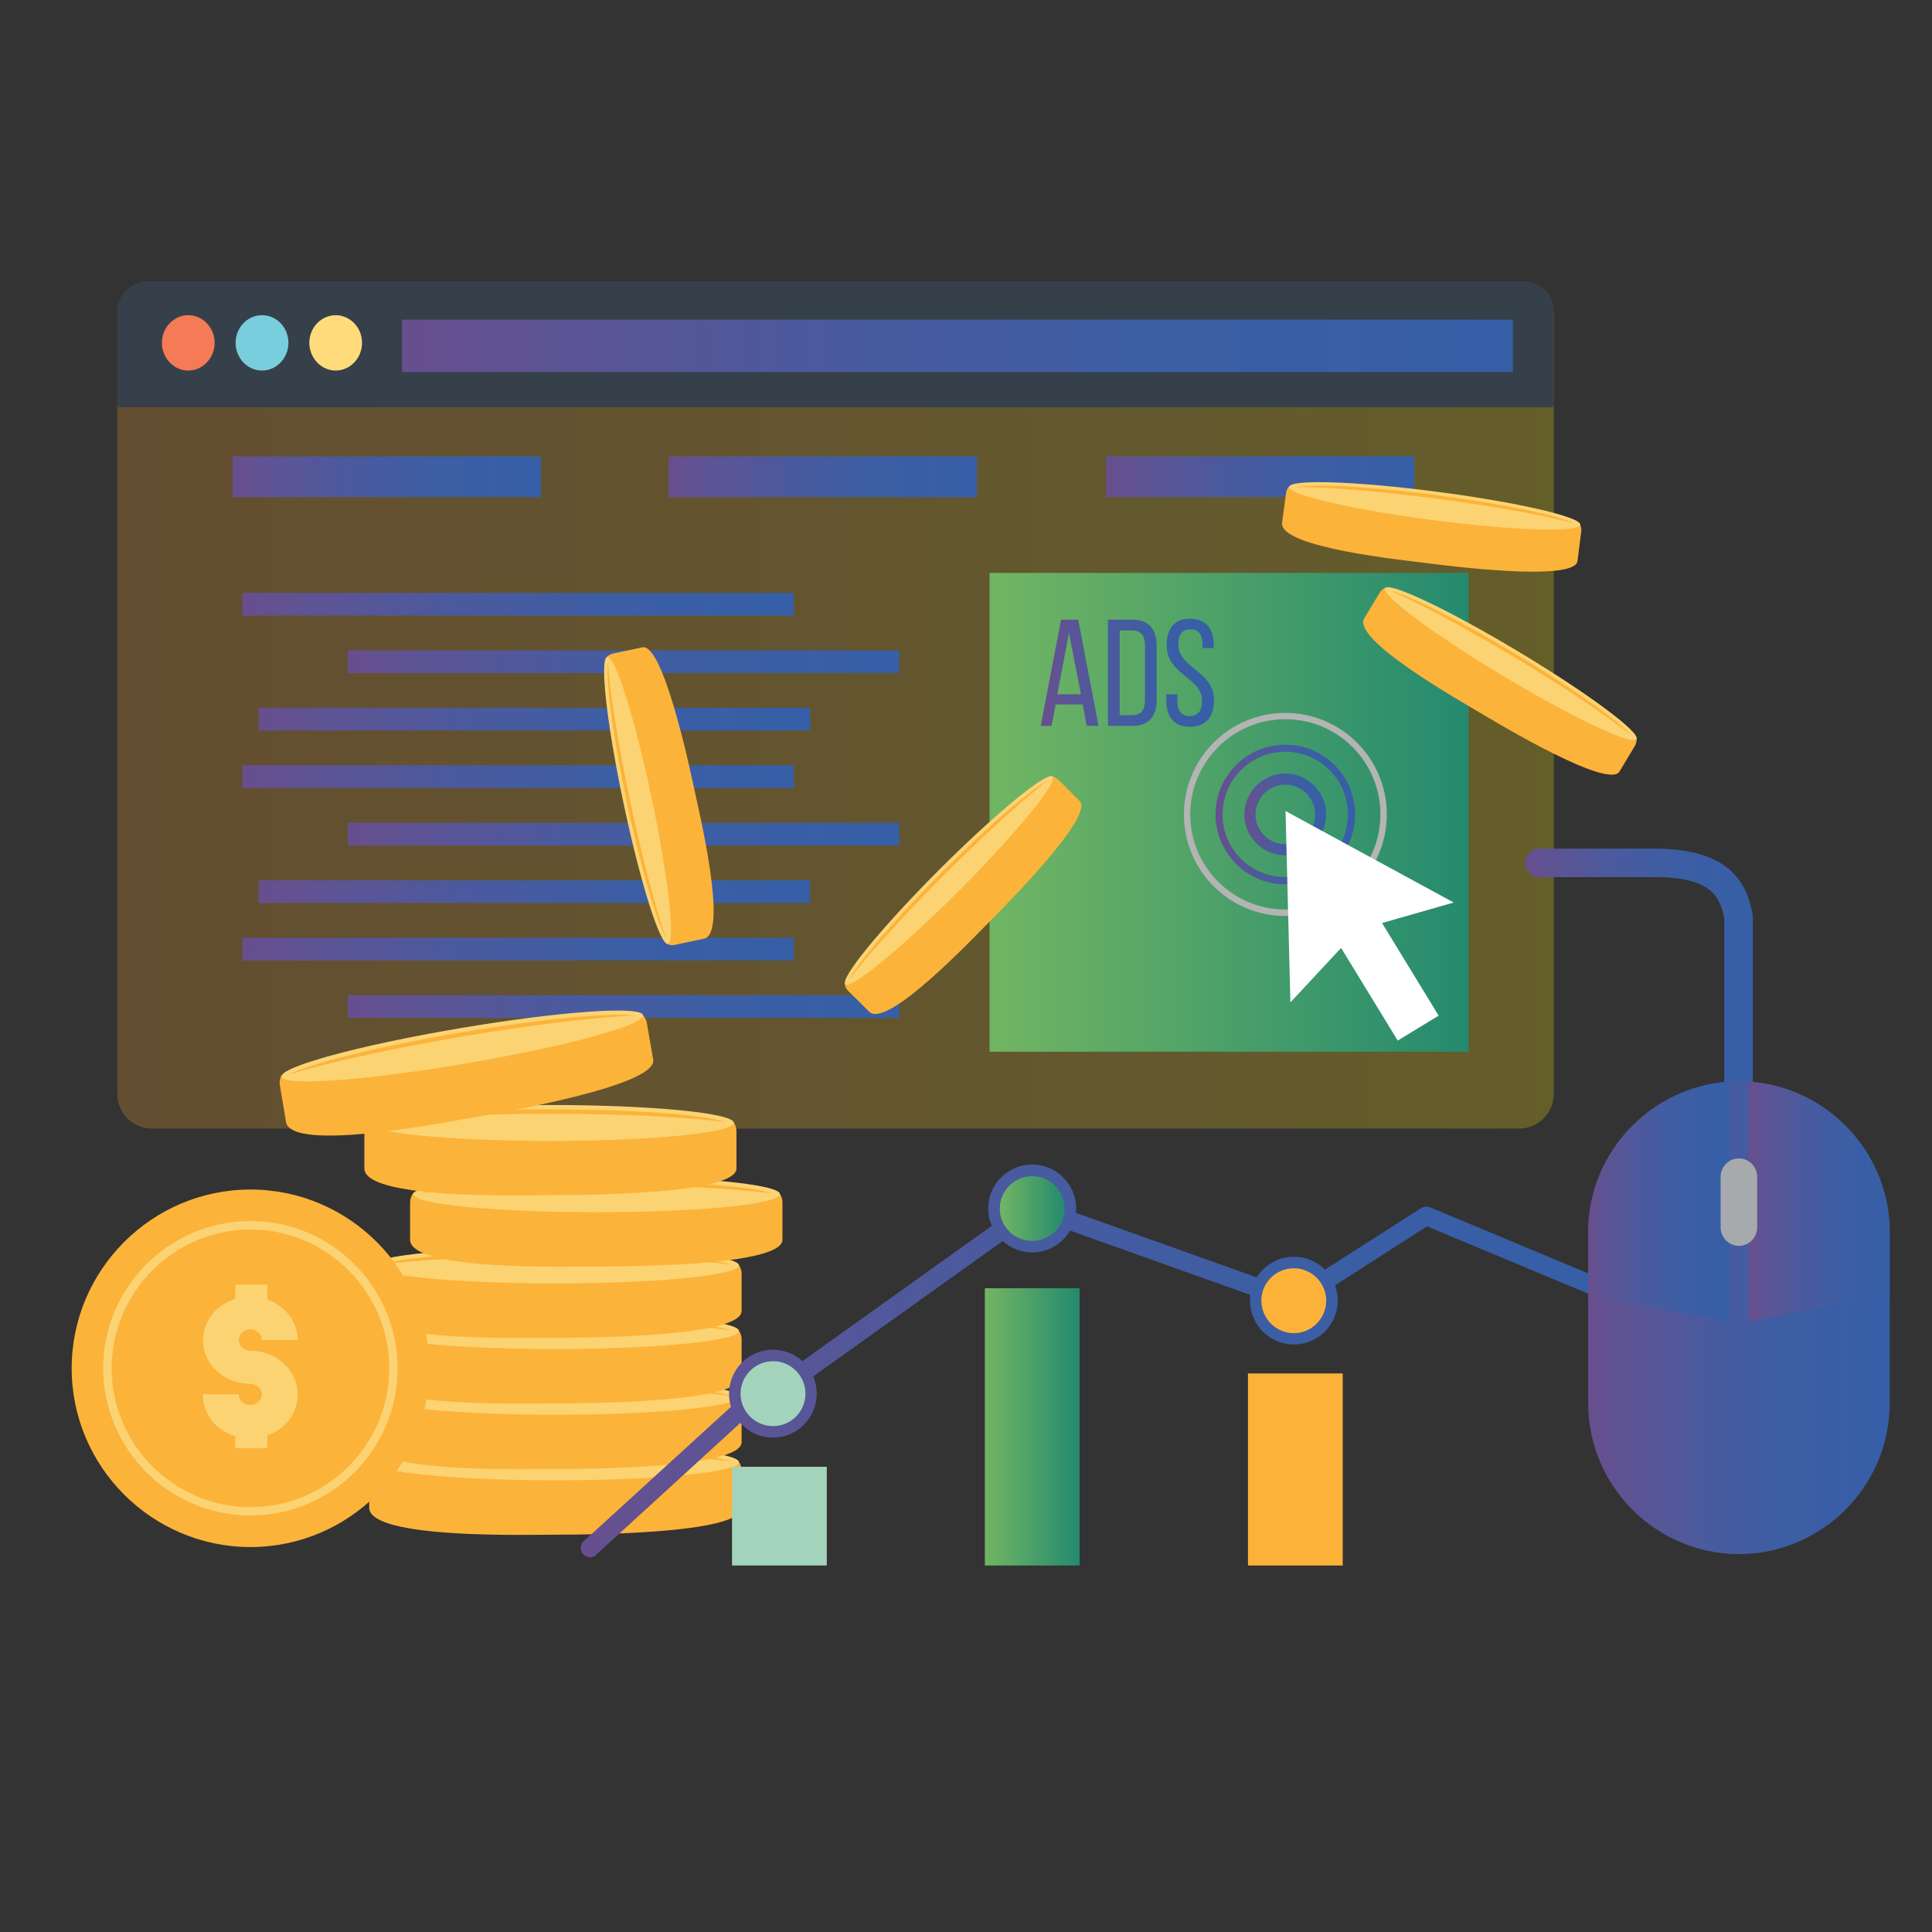 <svg xmlns="http://www.w3.org/2000/svg" xmlns:xlink="http://www.w3.org/1999/xlink" id="Layer_1" x="0px" y="0px" viewBox="0 0 2000 2000" style="enable-background:new 0 0 2000 2000;" xml:space="preserve"><rect x="0" y="0" width="2000" height="2000" fill="#333333" stroke="none"/><style type="text/css">	.st0{opacity:0.24;fill-rule:evenodd;clip-rule:evenodd;fill:url(#SVGID_1_);}	.st1{fill-rule:evenodd;clip-rule:evenodd;fill:#36404A;}	.st2{fill-rule:evenodd;clip-rule:evenodd;fill:#F47B56;}	.st3{fill-rule:evenodd;clip-rule:evenodd;fill:#78CEDD;}	.st4{fill-rule:evenodd;clip-rule:evenodd;fill:#FFDB7B;}	.st5{fill-rule:evenodd;clip-rule:evenodd;fill:url(#SVGID_2_);}	.st6{fill-rule:evenodd;clip-rule:evenodd;fill:url(#SVGID_3_);}	.st7{fill-rule:evenodd;clip-rule:evenodd;fill:url(#SVGID_4_);}	.st8{fill-rule:evenodd;clip-rule:evenodd;fill:url(#SVGID_5_);}	.st9{fill-rule:evenodd;clip-rule:evenodd;fill:url(#SVGID_6_);}	.st10{fill-rule:evenodd;clip-rule:evenodd;fill:url(#SVGID_7_);}	.st11{fill-rule:evenodd;clip-rule:evenodd;fill:url(#SVGID_8_);}	.st12{fill-rule:evenodd;clip-rule:evenodd;fill:url(#SVGID_9_);}	.st13{fill-rule:evenodd;clip-rule:evenodd;fill:url(#SVGID_10_);}	.st14{fill-rule:evenodd;clip-rule:evenodd;fill:url(#SVGID_11_);}	.st15{fill-rule:evenodd;clip-rule:evenodd;fill:url(#SVGID_12_);}	.st16{fill-rule:evenodd;clip-rule:evenodd;fill:url(#SVGID_13_);}	.st17{fill-rule:evenodd;clip-rule:evenodd;fill:url(#SVGID_14_);}	.st18{fill-rule:evenodd;clip-rule:evenodd;fill:url(#SVGID_15_);}	.st19{fill-rule:evenodd;clip-rule:evenodd;fill:url(#SVGID_16_);}	.st20{fill-rule:evenodd;clip-rule:evenodd;fill:#B4B4B4;}	.st21{fill-rule:evenodd;clip-rule:evenodd;fill:#FFFFFF;}	.st22{fill-rule:evenodd;clip-rule:evenodd;fill:url(#SVGID_17_);}	.st23{fill-rule:evenodd;clip-rule:evenodd;fill:#FCB33A;}	.st24{fill-rule:evenodd;clip-rule:evenodd;fill:#FBD372;}	.st25{fill:url(#SVGID_18_);}	.st26{fill-rule:evenodd;clip-rule:evenodd;fill:#A4D3BB;}	.st27{fill-rule:evenodd;clip-rule:evenodd;fill:url(#SVGID_19_);}	.st28{fill-rule:evenodd;clip-rule:evenodd;fill:#FCB238;}	.st29{fill-rule:evenodd;clip-rule:evenodd;fill:url(#SVGID_20_);}	.st30{fill:url(#SVGID_21_);}	.st31{fill-rule:evenodd;clip-rule:evenodd;fill:url(#SVGID_22_);}	.st32{fill-rule:evenodd;clip-rule:evenodd;fill:url(#SVGID_23_);}	.st33{fill-rule:evenodd;clip-rule:evenodd;fill:url(#SVGID_24_);}	.st34{fill-rule:evenodd;clip-rule:evenodd;fill:#A7AAAC;}</style><g id="Paid_Per_Click_1_">	<g>		<linearGradient id="SVGID_1_" gradientUnits="userSpaceOnUse" x1="121.432" y1="729.745" x2="1608.516" y2="729.745">			<stop offset="1.385225e-07" style="stop-color:#FAA328"></stop>			<stop offset="0.254" style="stop-color:#F9B124"></stop>			<stop offset="0.769" style="stop-color:#FCD31D"></stop>			<stop offset="1" style="stop-color:#FDE406"></stop>		</linearGradient>		<path class="st0" d="M157.1,291.2h1415.7c19.5,0,35.7,16.2,35.7,35.7v805.5c0,19.7-16.2,35.9-35.7,35.9H157.1   c-19.7,0-35.7-16.2-35.7-35.9V326.9C121.4,307.4,137.5,291.2,157.1,291.2L157.1,291.2z"></path>		<path class="st1" d="M152.8,291.2h1424.4c17.2,0,31.3,14.1,31.3,31.3V419c0,1.3-1.2,2.6-2.6,2.6H121.4v-99.1   C121.4,305.4,135.6,291.2,152.8,291.2L152.8,291.2z"></path>		<path class="st2" d="M194.9,383.6c15,0,27.3-13,27.3-28.7c0-15.7-12.2-28.6-27.3-28.6c-15,0-27.3,12.8-27.3,28.6   C167.6,370.7,179.9,383.6,194.9,383.6L194.9,383.6z"></path>		<path class="st3" d="M271.3,383.6c15,0,27.3-13,27.3-28.7c0-15.7-12.2-28.6-27.3-28.6c-15.2,0-27.4,12.8-27.4,28.6   C243.9,370.7,256.1,383.6,271.3,383.6L271.3,383.6z"></path>		<path class="st4" d="M347.5,383.6c15,0,27.3-13,27.3-28.7c0-15.7-12.2-28.6-27.3-28.6c-15,0-27.3,12.8-27.3,28.6   C320.3,370.7,332.5,383.6,347.5,383.6L347.5,383.6z"></path>		<linearGradient id="SVGID_2_" gradientUnits="userSpaceOnUse" x1="416.168" y1="357.974" x2="1566.1" y2="357.974">			<stop offset="1.229066e-02" style="stop-color:#674F8F"></stop>			<stop offset="0.106" style="stop-color:#5F5393"></stop>			<stop offset="0.382" style="stop-color:#4B5A9E"></stop>			<stop offset="0.672" style="stop-color:#3C5EA4"></stop>			<stop offset="0.993" style="stop-color:#365FA7"></stop>		</linearGradient>		<rect x="416.2" y="330.9" class="st5" width="1149.9" height="54.2"></rect>		<g>			<linearGradient id="SVGID_3_" gradientUnits="userSpaceOnUse" x1="240.814" y1="493.534" x2="559.891" y2="493.534">				<stop offset="1.229066e-02" style="stop-color:#674F8F"></stop>				<stop offset="0.106" style="stop-color:#5F5393"></stop>				<stop offset="0.382" style="stop-color:#4B5A9E"></stop>				<stop offset="0.672" style="stop-color:#3C5EA4"></stop>				<stop offset="0.993" style="stop-color:#365FA7"></stop>			</linearGradient>			<rect x="240.8" y="472.4" class="st6" width="319.1" height="42.3"></rect>			<linearGradient id="SVGID_4_" gradientUnits="userSpaceOnUse" x1="692.245" y1="493.534" x2="1011.322" y2="493.534">				<stop offset="1.229066e-02" style="stop-color:#674F8F"></stop>				<stop offset="0.106" style="stop-color:#5F5393"></stop>				<stop offset="0.382" style="stop-color:#4B5A9E"></stop>				<stop offset="0.672" style="stop-color:#3C5EA4"></stop>				<stop offset="0.993" style="stop-color:#365FA7"></stop>			</linearGradient>			<rect x="692.2" y="472.4" class="st7" width="319.1" height="42.3"></rect>			<linearGradient id="SVGID_5_" gradientUnits="userSpaceOnUse" x1="1144.985" y1="493.534" x2="1464.068" y2="493.534">				<stop offset="1.229066e-02" style="stop-color:#674F8F"></stop>				<stop offset="0.106" style="stop-color:#5F5393"></stop>				<stop offset="0.382" style="stop-color:#4B5A9E"></stop>				<stop offset="0.672" style="stop-color:#3C5EA4"></stop>				<stop offset="0.993" style="stop-color:#365FA7"></stop>			</linearGradient>			<rect x="1145" y="472.4" class="st8" width="319.1" height="42.3"></rect>			<linearGradient id="SVGID_6_" gradientUnits="userSpaceOnUse" x1="251.014" y1="625.524" x2="821.83" y2="625.524">				<stop offset="1.229066e-02" style="stop-color:#674F8F"></stop>				<stop offset="0.106" style="stop-color:#5F5393"></stop>				<stop offset="0.382" style="stop-color:#4B5A9E"></stop>				<stop offset="0.672" style="stop-color:#3C5EA4"></stop>				<stop offset="0.993" style="stop-color:#365FA7"></stop>			</linearGradient>			<rect x="251" y="613.8" class="st9" width="570.8" height="23.5"></rect>			<linearGradient id="SVGID_7_" gradientUnits="userSpaceOnUse" x1="360.048" y1="684.995" x2="930.862" y2="684.995">				<stop offset="1.229066e-02" style="stop-color:#674F8F"></stop>				<stop offset="0.106" style="stop-color:#5F5393"></stop>				<stop offset="0.382" style="stop-color:#4B5A9E"></stop>				<stop offset="0.672" style="stop-color:#3C5EA4"></stop>				<stop offset="0.993" style="stop-color:#365FA7"></stop>			</linearGradient>			<rect x="360" y="673.3" class="st10" width="570.8" height="23.5"></rect>			<linearGradient id="SVGID_8_" gradientUnits="userSpaceOnUse" x1="267.779" y1="744.468" x2="838.592" y2="744.468">				<stop offset="1.229066e-02" style="stop-color:#674F8F"></stop>				<stop offset="0.106" style="stop-color:#5F5393"></stop>				<stop offset="0.382" style="stop-color:#4B5A9E"></stop>				<stop offset="0.672" style="stop-color:#3C5EA4"></stop>				<stop offset="0.993" style="stop-color:#365FA7"></stop>			</linearGradient>			<rect x="267.8" y="732.7" class="st11" width="570.8" height="23.5"></rect>			<linearGradient id="SVGID_9_" gradientUnits="userSpaceOnUse" x1="251.014" y1="803.937" x2="821.83" y2="803.937">				<stop offset="1.229066e-02" style="stop-color:#674F8F"></stop>				<stop offset="0.106" style="stop-color:#5F5393"></stop>				<stop offset="0.382" style="stop-color:#4B5A9E"></stop>				<stop offset="0.672" style="stop-color:#3C5EA4"></stop>				<stop offset="0.993" style="stop-color:#365FA7"></stop>			</linearGradient>			<rect x="251" y="792.2" class="st12" width="570.8" height="23.5"></rect>			<linearGradient id="SVGID_10_" gradientUnits="userSpaceOnUse" x1="360.048" y1="863.555" x2="930.862" y2="863.555">				<stop offset="1.229066e-02" style="stop-color:#674F8F"></stop>				<stop offset="0.106" style="stop-color:#5F5393"></stop>				<stop offset="0.382" style="stop-color:#4B5A9E"></stop>				<stop offset="0.672" style="stop-color:#3C5EA4"></stop>				<stop offset="0.993" style="stop-color:#365FA7"></stop>			</linearGradient>			<rect x="360" y="851.8" class="st13" width="570.8" height="23.5"></rect>			<linearGradient id="SVGID_11_" gradientUnits="userSpaceOnUse" x1="267.779" y1="923.028" x2="838.592" y2="923.028">				<stop offset="1.229066e-02" style="stop-color:#674F8F"></stop>				<stop offset="0.106" style="stop-color:#5F5393"></stop>				<stop offset="0.382" style="stop-color:#4B5A9E"></stop>				<stop offset="0.672" style="stop-color:#3C5EA4"></stop>				<stop offset="0.993" style="stop-color:#365FA7"></stop>			</linearGradient>			<rect x="267.8" y="911.3" class="st14" width="570.8" height="23.5"></rect>			<linearGradient id="SVGID_12_" gradientUnits="userSpaceOnUse" x1="251.014" y1="982.499" x2="821.83" y2="982.499">				<stop offset="1.229066e-02" style="stop-color:#674F8F"></stop>				<stop offset="0.106" style="stop-color:#5F5393"></stop>				<stop offset="0.382" style="stop-color:#4B5A9E"></stop>				<stop offset="0.672" style="stop-color:#3C5EA4"></stop>				<stop offset="0.993" style="stop-color:#365FA7"></stop>			</linearGradient>			<rect x="251" y="970.8" class="st15" width="570.8" height="23.5"></rect>			<linearGradient id="SVGID_13_" gradientUnits="userSpaceOnUse" x1="360.048" y1="1041.971" x2="930.862" y2="1041.971">				<stop offset="1.229066e-02" style="stop-color:#674F8F"></stop>				<stop offset="0.106" style="stop-color:#5F5393"></stop>				<stop offset="0.382" style="stop-color:#4B5A9E"></stop>				<stop offset="0.672" style="stop-color:#3C5EA4"></stop>				<stop offset="0.993" style="stop-color:#365FA7"></stop>			</linearGradient>			<rect x="360" y="1030.2" class="st16" width="570.8" height="23.5"></rect>		</g>		<g>			<linearGradient id="SVGID_14_" gradientUnits="userSpaceOnUse" x1="1024.439" y1="840.89" x2="1520.328" y2="840.89">				<stop offset="1.229091e-02" style="stop-color:#71B563"></stop>				<stop offset="1" style="stop-color:#248A6F"></stop>			</linearGradient>			<rect x="1024.4" y="593.1" class="st17" width="495.9" height="495.6"></rect>			<linearGradient id="SVGID_15_" gradientUnits="userSpaceOnUse" x1="1288.273" y1="843.074" x2="1372.817" y2="843.074">				<stop offset="1.229066e-02" style="stop-color:#674F8F"></stop>				<stop offset="0.106" style="stop-color:#5F5393"></stop>				<stop offset="0.382" style="stop-color:#4B5A9E"></stop>				<stop offset="0.672" style="stop-color:#3C5EA4"></stop>				<stop offset="0.993" style="stop-color:#365FA7"></stop>			</linearGradient>			<path class="st18" d="M1330.5,800.8c23.3,0,42.3,18.9,42.3,42.3c0,23.3-18.9,42.3-42.3,42.3c-23.3,0-42.3-18.9-42.3-42.3    C1288.3,819.8,1307.2,800.8,1330.5,800.8L1330.5,800.8z M1330.5,812.3c17.1,0,30.9,13.7,30.9,30.8c0,17.1-13.8,30.8-30.9,30.8    c-16.9,0-30.8-13.7-30.8-30.8C1299.8,826,1313.6,812.3,1330.5,812.3L1330.5,812.3z"></path>			<linearGradient id="SVGID_16_" gradientUnits="userSpaceOnUse" x1="1258.391" y1="843.146" x2="1402.843" y2="843.146">				<stop offset="1.229066e-02" style="stop-color:#674F8F"></stop>				<stop offset="0.106" style="stop-color:#5F5393"></stop>				<stop offset="0.382" style="stop-color:#4B5A9E"></stop>				<stop offset="0.672" style="stop-color:#3C5EA4"></stop>				<stop offset="0.993" style="stop-color:#365FA7"></stop>			</linearGradient>			<path class="st19" d="M1330.5,778.2c35.9,0,64.9,29,64.9,64.9c0,35.9-29,64.9-64.9,64.9c-35.7,0-64.9-29-64.9-64.9    C1265.7,807.2,1294.8,778.2,1330.5,778.2L1330.5,778.2z M1330.5,770.9c39.9,0,72.3,32.2,72.3,72.2c0,39.9-32.4,72.3-72.3,72.3    c-39.8,0-72.2-32.4-72.2-72.3C1258.4,803.1,1290.8,770.9,1330.5,770.9L1330.5,770.9z"></path>			<path class="st20" d="M1330.5,738c58,0,105.1,47.1,105.1,105.1s-47.1,105.1-105.1,105.1c-58,0-104.9-47.1-104.9-105.1    S1272.5,738,1330.5,738L1330.5,738z M1330.5,744.5c54.4,0,98.5,44.2,98.5,98.5c0,54.4-44.2,98.5-98.5,98.5    c-54.4,0-98.4-44.2-98.4-98.5C1232.2,788.7,1276.2,744.5,1330.5,744.5L1330.5,744.5z"></path>			<polygon class="st21" points="1330.8,839.6 1417.9,887 1504.9,934.3 1430.7,955.5 1489.3,1051.4 1446.9,1077.2 1388.3,981.3     1335.8,1037.7 1333.3,938.6    "></polygon>			<linearGradient id="SVGID_17_" gradientUnits="userSpaceOnUse" x1="1077.498" y1="696.436" x2="1256.647" y2="696.436">				<stop offset="1.229066e-02" style="stop-color:#674F8F"></stop>				<stop offset="0.106" style="stop-color:#5F5393"></stop>				<stop offset="0.382" style="stop-color:#4B5A9E"></stop>				<stop offset="0.672" style="stop-color:#3C5EA4"></stop>				<stop offset="0.993" style="stop-color:#365FA7"></stop>			</linearGradient>			<path class="st22" d="M1120.8,729.2l4.2,22.2h12.2l-21-109.9h-17.8l-21,109.9h11.2l4.2-22.2H1120.8z M1106.6,655.3l12.4,63.4    h-24.5L1106.6,655.3z M1146.9,641.5v109.9h25.6c17.2,0,24.9-10.3,24.9-27.1v-55.4c0-17.1-7.7-27.4-24.9-27.4H1146.9z     M1159.1,740.2v-87.5h13.1c8.9,0,13.1,5.4,13.1,15.5v56.6c0,10.1-4.2,15.5-13,15.5H1159.1z M1232,640.5    c-16.5,0-24.3,10.5-24.3,27.4c0,30.9,36.7,33.2,36.7,57.7c0,9.9-4.1,15.7-12.8,15.7c-8.7,0-12.8-5.8-12.8-15.7v-6.9h-11.5v6.3    c0,16.6,7.9,27.4,24.6,27.4c16.8,0,24.8-10.8,24.8-27.4c0-30.9-36.9-33.2-36.9-57.9c0-9.8,3.8-15.6,12.5-15.6    c8.9,0,12.5,5.8,12.5,15.7v3.6h11.7v-3.1C1256.5,651.2,1248.6,640.5,1232,640.5L1232,640.5z"></path>		</g>	</g>	<g>		<path class="st23" d="M1532.9,738.3c18.1,10.8,132.2,79.2,143.6,60.4l15.9-26.5c1.6-2.6,2-5.5,1.7-8.3c-0.4-3.8-17.3-10.9-20.8-13   l-209.9-129c-3.8-2.2-25.8-15.2-29.4-13.4c-2.3,1-4.5,2.8-5.8,5.1l-15.9,26.4C1398.8,662.3,1513.9,726.9,1532.9,738.3   L1532.9,738.3z"></path>		<path class="st24" d="M1571.5,674.3c-71.9-43.1-133.5-72.4-137.7-65.4c-4.2,7.1,50.6,47.8,122.4,91   c71.9,43.1,133.7,72.4,137.9,65.3C1698.3,758.1,1643.4,717.4,1571.5,674.3L1571.5,674.3z"></path>		<path class="st23" d="M1569.6,677.3c-58.9-35.4-111.1-61.4-130.2-65.7c28.1,12,75.6,37.3,128.4,68.9   c52.6,31.5,97.4,61.7,121.1,80.9C1676.2,746.6,1628.6,712.8,1569.6,677.3L1569.6,677.3z"></path>		<path class="st23" d="M1024.4,954c14.9-15,108.9-109.2,93.3-124.8l-21.9-21.9c-2.2-2-4.8-3.4-7.6-3.6   c-3.8-0.4-14.9,14.1-17.8,17.1L894.7,993.4c-3.1,3.1-21,21.3-20.3,25.4c0.4,2.5,1.6,4.8,3.5,6.8l21.9,21.7   C918.3,1065.8,1008.8,969.6,1024.4,954L1024.4,954z"></path>		<path class="st24" d="M971.7,900.9c-59.2,59.3-102.5,112.2-96.6,117.9c5.7,5.8,58.4-37.5,117.8-96.8   c59.2-59.5,102.5-112.2,96.8-118.1C1083.8,798.3,1031,841.6,971.7,900.9L971.7,900.9z"></path>		<path class="st23" d="M974.3,903.6c-48.7,48.7-86.4,93-95.3,110.5c18.4-24.3,54.5-64.4,98-108c43.3-43.4,83.4-79.6,107.7-98   C1067.1,817,1023,854.9,974.3,903.6L974.3,903.6z"></path>		<path class="st23" d="M718.6,816.3c-4.4-20.6-32.1-150.7-53.6-146.2l-30.3,6.4c-2.9,0.6-5.4,2.2-7.1,4.4   c-2.5,2.9,3.8,20.1,4.5,24.2l48.7,241.5c0.9,4.2,6.4,29.2,10.2,30.8c2.3,1,5,1.3,7.7,0.7l30.2-6.4   C754.3,966.2,723.1,838,718.6,816.3L718.6,816.3z"></path>		<path class="st24" d="M645.5,831.6c17.3,82.1,37.9,147.2,45.9,145.5c8-1.7,0.4-69.5-16.9-151.6c-17.3-82.1-37.9-147.2-45.9-145.5   C620.5,681.7,628.1,749.5,645.5,831.6L645.5,831.6z"></path>		<path class="st23" d="M649,830.8c14.3,67.3,30.8,123.2,40.5,140.2c-10.4-28.7-24.2-80.9-37-140.9   c-12.7-60.1-21.1-113.4-23.2-143.9C627.1,705.8,634.7,763.5,649,830.8L649,830.8z"></path>		<path class="st23" d="M1477.2,583c21,2.6,152.9,19.7,155.8-2.2l3.9-30.6c0.4-2.9-0.3-5.8-1.8-8.3c-1.9-3.2-20.3-3.1-24.3-3.6   L1367,504.2c-4.4-0.6-29.7-3.6-32.5-0.7c-1.8,1.9-2.9,4.4-3.2,7l-4.1,30.6C1323.8,567,1455.3,580.1,1477.2,583L1477.2,583z"></path>		<path class="st24" d="M1487.1,509c-83.2-10.9-151.5-13.1-152.5-5c-1,8.2,65.4,23.6,148.7,34.4c83.1,10.8,151.3,13,152.5,4.8   C1636.8,535.1,1570.2,519.8,1487.1,509L1487.1,509z"></path>		<path class="st23" d="M1486.7,512.5c-68.2-8.9-126.5-12-145.8-8.2c30.6-0.3,84.4,3.8,145.2,11.8c60.9,7.9,114,17.6,143.4,25.7   C1611.9,533.3,1554.9,521.4,1486.7,512.5L1486.7,512.5z"></path>	</g>	<g>		<path class="st23" d="M575,1588.7c26.2,0,192.7-0.3,192.7-27.8v-38.5c0-3.8-1.3-7.3-3.5-10.1c-2.9-3.8-25.7-0.6-30.8-0.6   l-307.9-3.1c-5.4,0-37.5,0.3-40.4,4.4c-1.8,2.6-2.9,5.8-2.9,9.3v38.5C382.4,1593.5,547.4,1588.7,575,1588.7L575,1588.7z"></path>		<path class="st24" d="M575.3,1532.4c104.5,0,189.6-8.5,189.6-18.7c0-10.2-85.1-18.5-189.6-18.5c-104.5,0-189.8,8.3-189.8,18.5   C385.6,1523.9,470.8,1532.4,575.3,1532.4L575.3,1532.4z"></path>		<path class="st23" d="M575.3,1499.7c-86,0-158.7,5.5-181.9,13.3c37.7-5.2,105.1-8.7,181.9-8.7c76.7,0,144,3.5,181.9,8.7   C733.9,1505.3,661.3,1499.7,575.3,1499.7L575.3,1499.7z"></path>		<path class="st23" d="M575,1520.7c26.2,0,192.7-0.3,192.7-27.8v-38.5c0-3.8-1.3-7.3-3.5-10.1c-2.9-3.8-25.7-0.6-30.8-0.6   l-307.9-3.1c-5.4,0-37.5,0.3-40.4,4.4c-1.8,2.6-2.9,5.8-2.9,9.3v38.5C382.4,1525.5,547.4,1520.7,575,1520.7L575,1520.7z"></path>		<path class="st24" d="M575.3,1464.5c104.5,0,189.6-8.5,189.6-18.7c0-10.2-85.1-18.5-189.6-18.5c-104.5,0-189.8,8.3-189.8,18.5   C385.6,1456,470.8,1464.5,575.3,1464.5L575.3,1464.5z"></path>		<path class="st23" d="M575.3,1431.8c-86,0-158.7,5.5-181.9,13.3c37.7-5.3,105.1-8.7,181.9-8.7c76.7,0,144,3.5,181.9,8.7   C733.9,1437.4,661.3,1431.8,575.3,1431.8L575.3,1431.8z"></path>		<path class="st23" d="M575,1452.8c26.2,0,192.7-0.3,192.7-27.8v-38.5c0-3.8-1.3-7.3-3.5-10.1c-2.9-3.6-25.7-0.6-30.8-0.6   l-307.9-3.1c-5.4,0-37.5,0.3-40.4,4.4c-1.8,2.6-2.9,5.8-2.9,9.3v38.5C382.4,1457.6,547.4,1452.8,575,1452.8L575,1452.8z"></path>		<path class="st24" d="M575.3,1396.5c104.5,0,189.6-8.5,189.6-18.7c0-10.2-85.1-18.5-189.6-18.5c-104.5,0-189.8,8.3-189.8,18.5   C385.6,1388.1,470.8,1396.5,575.3,1396.5L575.3,1396.5z"></path>		<path class="st23" d="M575.3,1363.9c-86,0-158.7,5.5-181.9,13.3c37.7-5.2,105.1-8.8,181.9-8.8c76.7,0,144,3.5,181.9,8.8   C733.9,1369.4,661.3,1363.9,575.3,1363.9L575.3,1363.9z"></path>		<path class="st23" d="M575,1384.9c26.2,0,192.7-0.3,192.7-27.8v-38.5c0-3.8-1.3-7.3-3.5-10.1c-2.9-3.6-25.7-0.6-30.8-0.6   l-307.9-3.1c-5.4,0-37.5,0.3-40.4,4.4c-1.8,2.6-2.9,5.8-2.9,9.3v38.5C382.4,1389.7,547.4,1384.9,575,1384.9L575,1384.9z"></path>		<path class="st24" d="M575.3,1328.6c104.5,0,189.6-8.5,189.6-18.7c0-10.2-85.1-18.5-189.6-18.5c-104.5,0-189.8,8.3-189.8,18.5   C385.6,1320.2,470.8,1328.6,575.3,1328.6L575.3,1328.6z"></path>		<path class="st23" d="M575.3,1296c-86,0-158.7,5.5-181.9,13.3c37.7-5.2,105.1-8.7,181.9-8.7c76.7,0,144,3.5,181.9,8.7   C733.9,1301.5,661.3,1296,575.3,1296L575.3,1296z"></path>		<path class="st23" d="M617.3,1311.1c26.4,0,192.7-0.1,192.7-27.7v-38.6c0-3.8-1.3-7.3-3.5-10.1c-2.9-3.6-25.7-0.4-30.8-0.6   l-307.9-3.1c-5.4,0-37.5,0.3-40.4,4.5c-1.7,2.6-2.9,5.7-2.9,9.2v38.6C424.6,1315.9,589.6,1311.1,617.3,1311.1L617.3,1311.1z"></path>		<path class="st24" d="M617.6,1254.9c104.5,0,189.8-8.3,189.8-18.7c0-10.2-85.3-18.5-189.8-18.5c-104.5,0-189.8,8.3-189.8,18.5   C427.8,1246.6,513.1,1254.9,617.6,1254.9L617.6,1254.9z"></path>		<path class="st23" d="M617.6,1222.2c-86,0-158.6,5.5-181.9,13.3c37.8-5.2,105.1-8.7,181.9-8.7c76.7,0,144,3.5,181.9,8.7   C776.2,1227.8,703.6,1222.2,617.6,1222.2L617.6,1222.2z"></path>		<path class="st23" d="M569.7,1237.2c26.4,0,192.7-0.1,192.7-27.7v-38.6c0-3.6-1.3-7.1-3.5-9.9c-2.9-3.8-25.5-0.6-30.6-0.6   l-308-3.1c-5.4-0.1-37.3,0.3-40.2,4.4c-1.9,2.6-2.9,5.8-2.9,9.2v38.6C377.1,1242.2,542,1237.2,569.7,1237.2L569.7,1237.2z"></path>		<path class="st24" d="M569.9,1181.1c104.5,0,189.8-8.5,189.8-18.7c0-10.2-85.3-18.5-189.8-18.5c-104.5,0-189.8,8.3-189.8,18.5   C380.2,1172.6,465.4,1181.1,569.9,1181.1L569.9,1181.1z"></path>		<path class="st23" d="M569.9,1148.4c-86,0-158.6,5.5-181.9,13.3c37.9-5.2,105.2-8.7,181.9-8.7c76.8,0,144.2,3.5,181.9,8.7   C728.5,1154,655.9,1148.4,569.9,1148.4L569.9,1148.4z"></path>		<path class="st23" d="M490.8,1156.6c25.9-4.4,189.9-32.4,185.4-59.6l-6.6-38c-0.6-3.6-2.5-6.9-5.1-9.2c-3.5-3.2-25.4,3.6-30.3,4.5   l-304.1,48.5c-5.4,0.9-36.9,6.6-39.1,11.1c-1.3,2.9-1.9,6.3-1.3,9.6l6.4,38C301.7,1193.6,463.5,1161.3,490.8,1156.6L490.8,1156.6z   "></path>		<path class="st24" d="M475.5,1064.5c-103.3,17.5-185.7,39.9-184,50.1c1.6,10.1,86.9,4.1,190.1-13.6   c103.3-17.5,185.7-39.9,184.1-50C664,1040.9,578.8,1047,475.5,1064.5L475.5,1064.5z"></path>		<path class="st23" d="M476.2,1069c-84.8,14.3-155.5,32.1-177.1,43.4c36.4-11.5,102.2-26.2,177.8-39.1   c75.7-12.8,142.7-20.7,180.9-21.9C633.5,1047.9,561.1,1054.6,476.2,1069L476.2,1069z"></path>		<path class="st23" d="M259.3,1601.5c101.9,0,185-83.1,185-185c0-102-83.1-185.1-185-185.1c-102,0-185.1,83.1-185.1,185.1   C74.2,1518.4,157.3,1601.5,259.3,1601.5L259.3,1601.5z"></path>		<path class="st24" d="M259.3,1568.8c84,0,152.3-68.4,152.3-152.3c0-84-68.4-152.5-152.3-152.5c-84,0-152.5,68.5-152.5,152.5   C106.9,1500.5,175.4,1568.8,259.3,1568.8L259.3,1568.8z"></path>		<path class="st23" d="M259.3,1560.2c79.2,0,143.7-64.6,143.7-143.7c0-79.1-64.6-143.7-143.7-143.7c-79.1,0-143.7,64.6-143.7,143.7   C115.6,1495.7,180.2,1560.2,259.3,1560.2L259.3,1560.2z"></path>		<path class="st24" d="M243.6,1499.2h33.1v-13.3c18.4-6.4,31.5-22.7,31.5-42c0-10.8-3.8-20.6-10.6-28.4   c-8.9-10.5-22.9-17.3-38.5-17.3c-6.6,0-11.8-5-11.8-10.9c0-6.1,5.2-11.2,11.8-11.2c6.6,0,12.1,5.1,12.1,11.2h37   c0-19.2-13.1-35.6-31.5-42.1v-15.3h-33.1v14.7c-19.5,6-33.4,22.9-33.4,42.9c0,25.1,21.7,45,48.8,45c6.6,0,12.1,5,12.1,11.1   c0,6.1-5.5,10.9-12.1,10.9c-6.6,0-11.8-4.8-11.8-11.1h-37.2c0,20.7,14,37.5,33.5,43.3V1499.2z"></path>	</g>	<g>		<linearGradient id="SVGID_18_" gradientUnits="userSpaceOnUse" x1="601.224" y1="1408.816" x2="1659.388" y2="1408.816">			<stop offset="1.229066e-02" style="stop-color:#674F8F"></stop>			<stop offset="0.106" style="stop-color:#5F5393"></stop>			<stop offset="0.382" style="stop-color:#4B5A9E"></stop>			<stop offset="0.672" style="stop-color:#3C5EA4"></stop>			<stop offset="0.993" style="stop-color:#365FA7"></stop>		</linearGradient>		<path class="st25" d="M615.7,1610.8c-4.7,2.6-10.5,0.9-13.3-3.6c-2.6-4.7-0.9-10.6,3.6-13.3l150.7-137.6c-1.3-4.2-2-8.9-2-13.6   c0-25.1,20.3-45.5,45.5-45.5c11.7,0,22.4,4.5,30.5,11.8l196.1-140.1c-2.5-5.4-3.8-11.5-3.8-17.9c0-25.1,20.4-45.5,45.5-45.5   c25.1,0,45.5,20.4,45.5,45.5c0,1.5-0.1,3.1-0.3,4.5l187.2,66.8c8-12.8,22.3-21.3,38.6-21.3c12.5,0,23.9,5.1,32.1,13.3l99.6-63.7   c2.8-1.7,6.1-2,8.9-0.9l0,0l179.4,74.9l-8.2,26.1c-0.9,2.6,0.3-5.5,0.7-8.2l-174.8-73l-95.2,61.1c1.8,5,2.8,10.2,2.8,15.7   c0,25.2-20.3,45.5-45.3,45.5c-25.2,0-45.5-20.3-45.5-45.5c0-1.9,0.1-3.8,0.3-5.8l-186.6-66.6c-7.9,13.6-22.5,22.6-39.2,22.6   c-11.7,0-22.5-4.5-30.5-11.8l-196.1,140.1c2.3,5.5,3.6,11.5,3.6,17.9c0,25.1-20.3,45.5-45.3,45.5c-13.6,0-25.5-5.8-33.8-15.2   L615.7,1610.8z"></path>		<path class="st26" d="M800.3,1476.3c18.5,0,33.5-15,33.5-33.5c0-18.5-15-33.7-33.5-33.7c-18.5,0-33.7,15.2-33.7,33.7   C766.6,1461.3,781.7,1476.3,800.3,1476.3L800.3,1476.3z"></path>		<linearGradient id="SVGID_19_" gradientUnits="userSpaceOnUse" x1="1034.934" y1="1251.069" x2="1102.133" y2="1251.069">			<stop offset="1.229091e-02" style="stop-color:#71B563"></stop>			<stop offset="1" style="stop-color:#248A6F"></stop>		</linearGradient>		<path class="st27" d="M1068.5,1284.6c18.5,0,33.7-15,33.7-33.5c0-18.5-15.2-33.5-33.7-33.5c-18.5,0-33.5,15-33.5,33.5   C1034.9,1269.6,1050,1284.6,1068.5,1284.6L1068.5,1284.6z"></path>		<path class="st28" d="M1339.4,1380.1c18.4,0,33.5-15.2,33.5-33.7c0-18.5-15.2-33.5-33.5-33.5c-18.5,0-33.7,15-33.7,33.5   C1305.8,1364.9,1320.9,1380.1,1339.4,1380.1L1339.4,1380.1z"></path>		<linearGradient id="SVGID_20_" gradientUnits="userSpaceOnUse" x1="1019.483" y1="1477.077" x2="1117.584" y2="1477.077">			<stop offset="1.229091e-02" style="stop-color:#71B563"></stop>			<stop offset="1" style="stop-color:#248A6F"></stop>		</linearGradient>		<rect x="1019.5" y="1333.6" class="st29" width="98.1" height="287"></rect>		<rect x="757.8" y="1518.4" class="st26" width="98.1" height="102.2"></rect>		<rect x="1291.9" y="1421.8" class="st28" width="98.1" height="198.8"></rect>	</g>	<g>		<linearGradient id="SVGID_21_" gradientUnits="userSpaceOnUse" x1="1578.638" y1="1009.245" x2="1814.337" y2="1009.245">			<stop offset="1.229066e-02" style="stop-color:#674F8F"></stop>			<stop offset="0.106" style="stop-color:#5F5393"></stop>			<stop offset="0.382" style="stop-color:#4B5A9E"></stop>			<stop offset="0.672" style="stop-color:#3C5EA4"></stop>			<stop offset="0.993" style="stop-color:#365FA7"></stop>		</linearGradient>		<path class="st30" d="M1593.4,908.1c-8.2,0-14.7-6.7-14.7-14.9c0-8.2,6.6-14.7,14.7-14.7h120.3c0.6,0,1,0,1.5,0   c35.4,0.4,58,8,72.9,19.8c16.2,12.8,22.7,29.6,26.1,47.7c0.1,0.9,0.3,1.7,0.3,2.8l0,0v176.5c0,8.2-6.6,14.7-14.7,14.7   c-8.2,0-14.9-6.6-14.9-14.7V949.9c-2.3-11.2-6.3-21.4-15.2-28.6c-10.1-8-26.8-13.1-54.8-13.4c-0.3,0.1-0.7,0.1-1.2,0.1H1593.4z"></path>		<linearGradient id="SVGID_22_" gradientUnits="userSpaceOnUse" x1="1644.082" y1="1364.11" x2="1956.163" y2="1364.11">			<stop offset="1.229066e-02" style="stop-color:#674F8F"></stop>			<stop offset="0.106" style="stop-color:#5F5393"></stop>			<stop offset="0.382" style="stop-color:#4B5A9E"></stop>			<stop offset="0.672" style="stop-color:#3C5EA4"></stop>			<stop offset="0.993" style="stop-color:#365FA7"></stop>		</linearGradient>		<path class="st31" d="M1800.2,1119.4L1800.2,1119.4c85.7,0,156,70.3,156,156v177.4c0,85.7-70.3,156-156,156l0,0   c-85.9,0-156.1-70.3-156.1-156v-177.4C1644.1,1189.7,1714.3,1119.4,1800.2,1119.4L1800.2,1119.4z"></path>		<linearGradient id="SVGID_23_" gradientUnits="userSpaceOnUse" x1="1644.082" y1="1243.782" x2="1790.578" y2="1243.782">			<stop offset="1.229066e-02" style="stop-color:#674F8F"></stop>			<stop offset="0.106" style="stop-color:#5F5393"></stop>			<stop offset="0.382" style="stop-color:#4B5A9E"></stop>			<stop offset="0.672" style="stop-color:#3C5EA4"></stop>			<stop offset="0.993" style="stop-color:#365FA7"></stop>		</linearGradient>		<path class="st32" d="M1790.6,1367.8l-146.5-25.8v-66.6c0-82.5,65.2-150.7,146.5-155.7V1367.8z"></path>		<linearGradient id="SVGID_24_" gradientUnits="userSpaceOnUse" x1="1809.671" y1="1243.782" x2="1956.163" y2="1243.782">			<stop offset="1.229066e-02" style="stop-color:#674F8F"></stop>			<stop offset="0.106" style="stop-color:#5F5393"></stop>			<stop offset="0.382" style="stop-color:#4B5A9E"></stop>			<stop offset="0.672" style="stop-color:#3C5EA4"></stop>			<stop offset="0.993" style="stop-color:#365FA7"></stop>		</linearGradient>		<path class="st33" d="M1809.7,1367.8l146.5-25.8v-66.6c0-82.5-65.2-150.7-146.5-155.7V1367.8z"></path>		<path class="st34" d="M1800.2,1199.2L1800.2,1199.2c10.3,0,18.8,8.6,18.8,18.9v52.6c0,10.3-8.5,19-18.8,19l0,0   c-10.5,0-19-8.6-19-19v-52.6C1781.2,1207.8,1789.7,1199.2,1800.2,1199.2L1800.2,1199.2z"></path>	</g></g></svg>